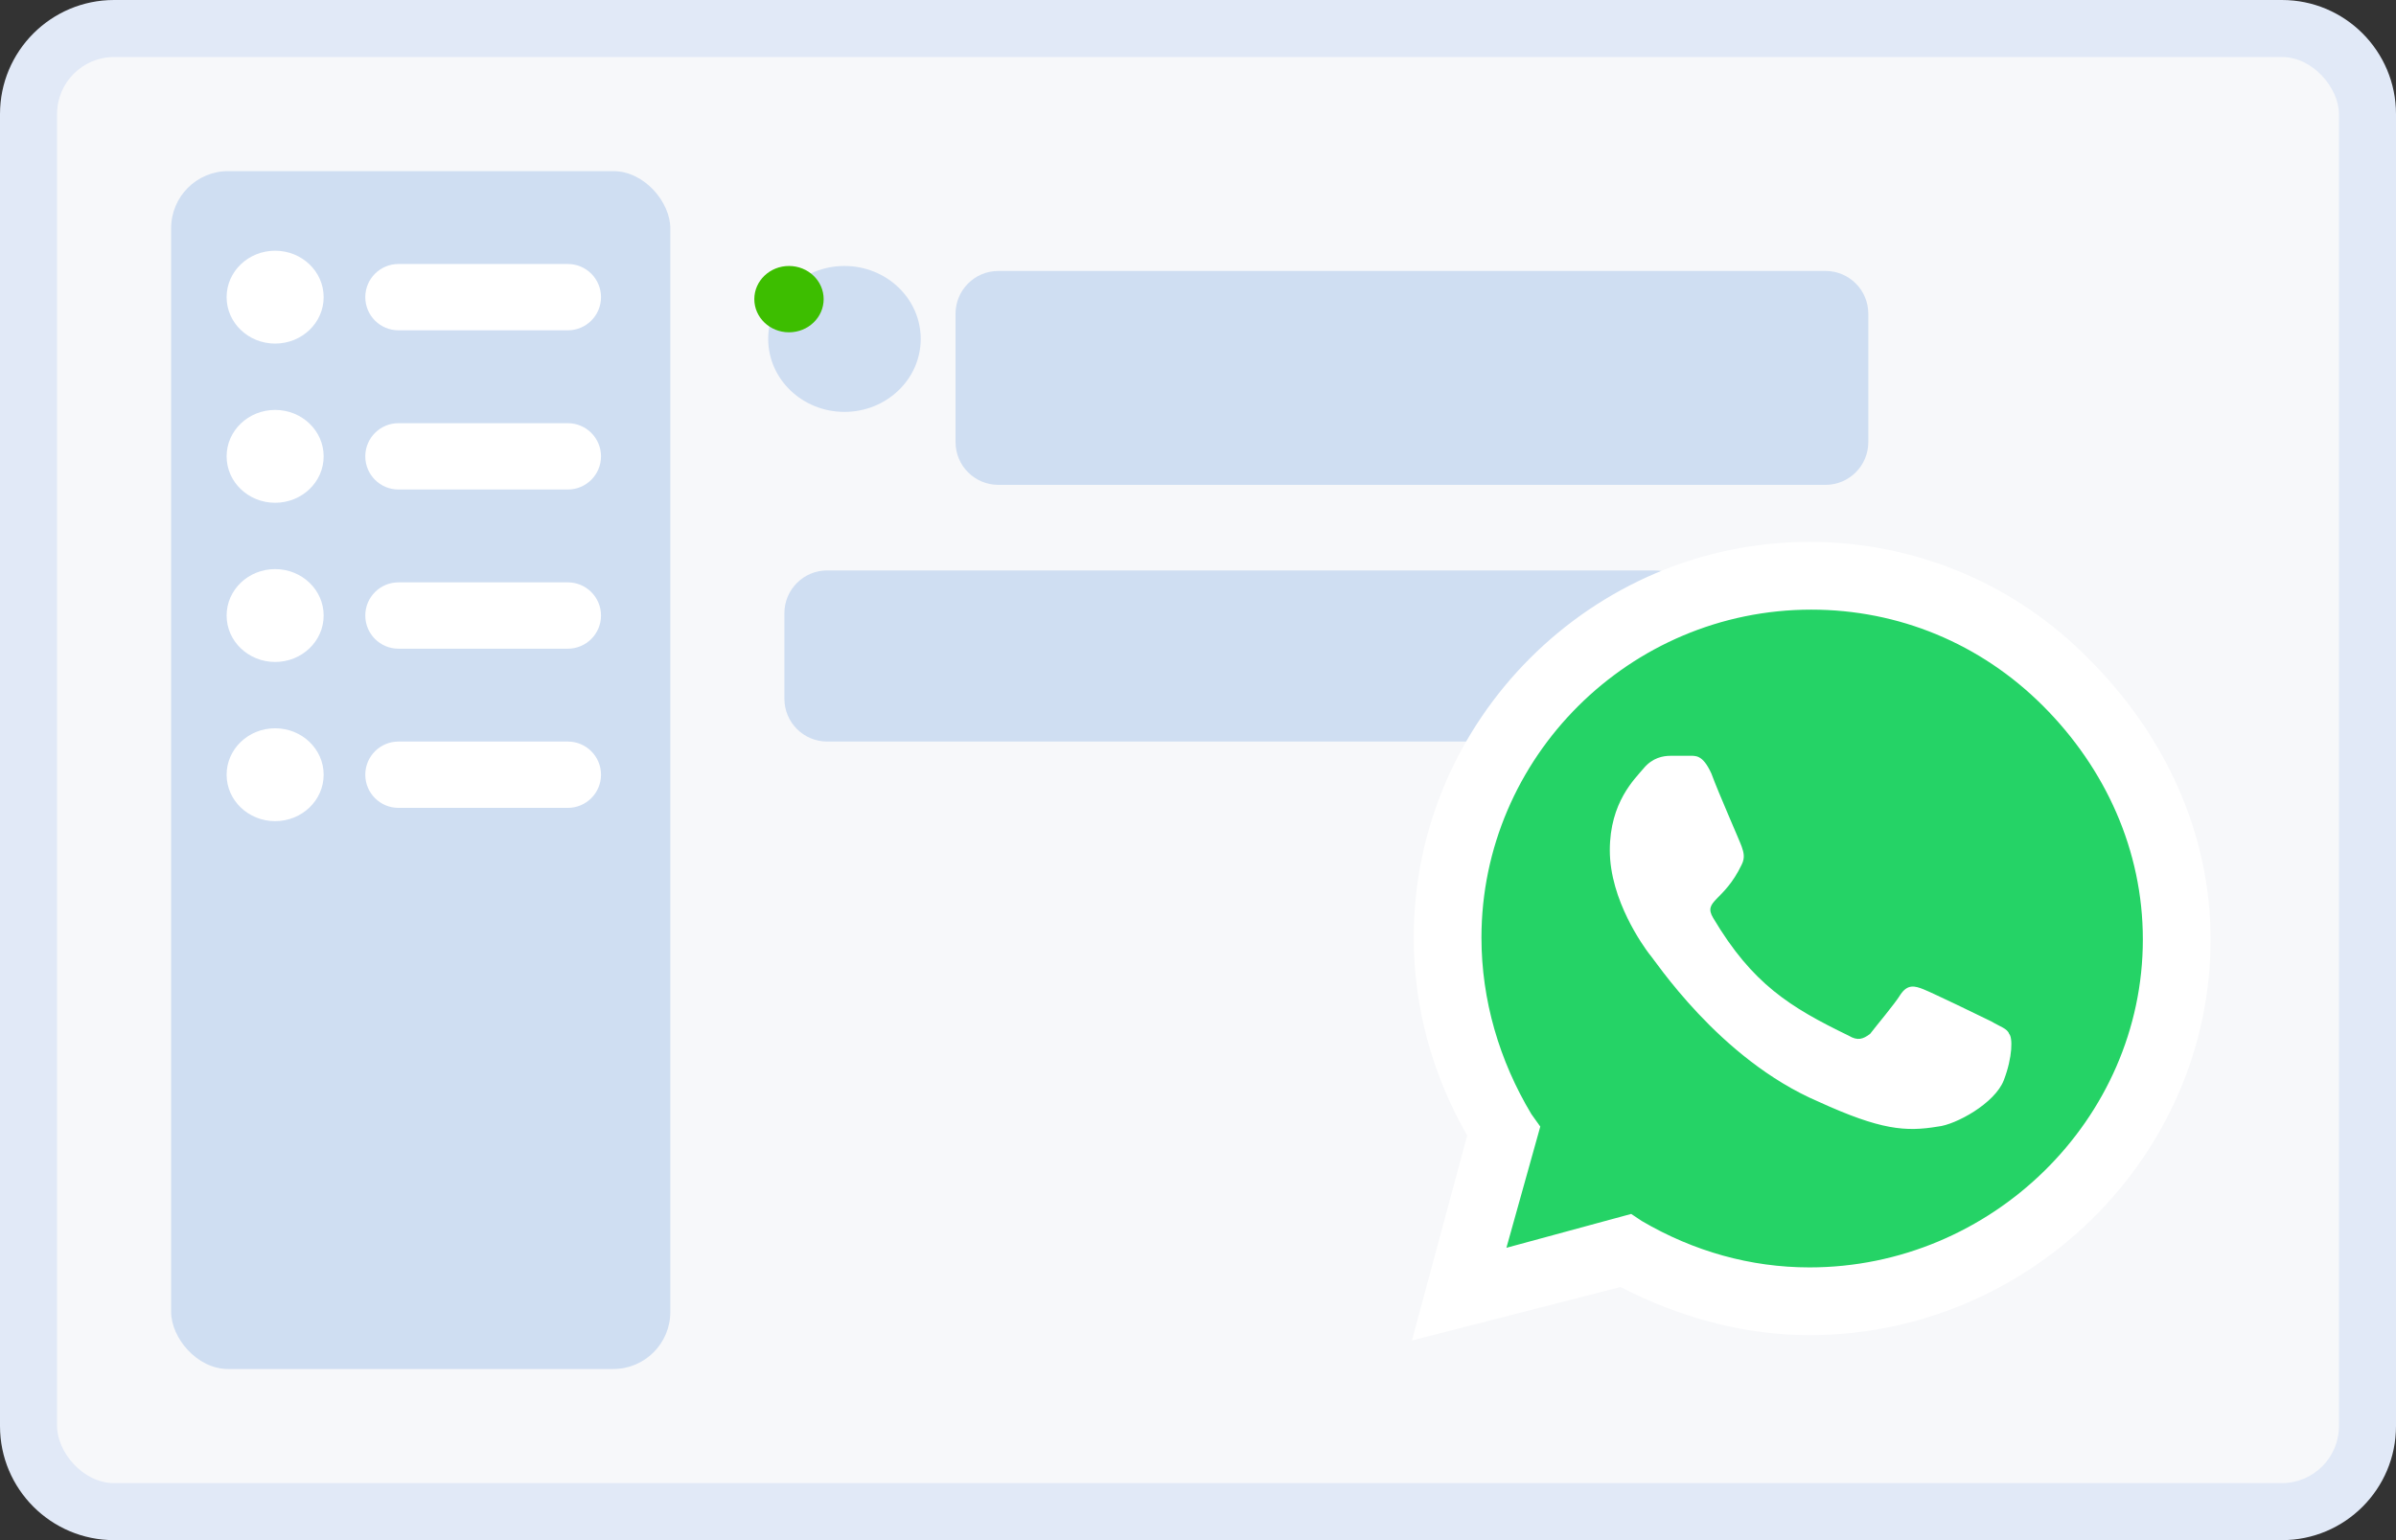 <svg width="168" height="108" viewBox="0 0 168 108" fill="none" xmlns="http://www.w3.org/2000/svg">
<rect x="0" y="0" width="168" height="108" fill="#333333" stroke="none"/>
<path d="M0 8C0 3.582 3.582 0 8 0H160C164.418 0 168 3.582 168 8V100C168 104.418 164.418 108 160 108H8C3.582 108 0 104.418 0 100V8Z" fill="#E1E9F7"/>
<rect x="4" y="4" width="160" height="100" rx="4" fill="#F7F8FA"/>
<ellipse cx="59.211" cy="23.767" rx="5.347" ry="5.116" fill="#CFDEF2"/>
<ellipse cx="55.321" cy="20.977" rx="2.431" ry="2.326" fill="#3DBE00"/>
<path d="M67 22C67 20.343 68.343 19 70 19H128C129.657 19 131 20.343 131 22V31C131 32.657 129.657 34 128 34H70C68.343 34 67 32.657 67 31V22Z" fill="#CFDEF2"/>
<path d="M55 43C55 41.343 56.343 40 58 40H116C117.657 40 119 41.343 119 43V49C119 50.657 117.657 52 116 52H58C56.343 52 55 50.657 55 49V43Z" fill="#CFDEF2"/>
<rect x="12" y="12" width="35" height="84" rx="4" fill="#CFDEF2"/>
<path fill-rule="evenodd" clip-rule="evenodd" d="M19.291 24.093C21.171 24.093 22.694 22.636 22.694 20.837C22.694 19.039 21.171 17.581 19.291 17.581C17.412 17.581 15.889 19.039 15.889 20.837C15.889 22.636 17.412 24.093 19.291 24.093ZM19.291 35.256C21.171 35.256 22.694 33.799 22.694 32.001C22.694 30.203 21.171 28.745 19.291 28.745C17.412 28.745 15.889 30.203 15.889 32.001C15.889 33.799 17.412 35.256 19.291 35.256ZM22.694 43.163C22.694 44.961 21.171 46.419 19.291 46.419C17.412 46.419 15.889 44.961 15.889 43.163C15.889 41.365 17.412 39.907 19.291 39.907C21.171 39.907 22.694 41.365 22.694 43.163ZM19.291 57.582C21.171 57.582 22.694 56.124 22.694 54.326C22.694 52.528 21.171 51.07 19.291 51.07C17.412 51.07 15.889 52.528 15.889 54.326C15.889 56.124 17.412 57.582 19.291 57.582ZM25.613 20.838C25.613 19.553 26.654 18.512 27.939 18.512H39.815C41.1 18.512 42.141 19.553 42.141 20.838C42.141 22.122 41.1 23.163 39.815 23.163H27.939C26.654 23.163 25.613 22.122 25.613 20.838ZM27.939 29.675C26.654 29.675 25.613 30.717 25.613 32.001C25.613 33.285 26.654 34.327 27.939 34.327H39.815C41.1 34.327 42.141 33.285 42.141 32.001C42.141 30.717 41.1 29.675 39.815 29.675H27.939ZM25.613 43.163C25.613 41.879 26.654 40.837 27.939 40.837H39.815C41.1 40.837 42.141 41.879 42.141 43.163C42.141 44.447 41.1 45.489 39.815 45.489H27.939C26.654 45.489 25.613 44.447 25.613 43.163ZM27.939 52C26.654 52 25.613 53.041 25.613 54.326C25.613 55.61 26.654 56.651 27.939 56.651H39.815C41.1 56.651 42.141 55.61 42.141 54.326C42.141 53.041 41.1 52 39.815 52H27.939Z" fill="white"/>
<path d="M152.201 66C152.201 79.917 140.918 91.2 127.001 91.2C113.083 91.2 101.801 79.917 101.801 66C101.801 52.082 113.083 40.8 127.001 40.8C140.918 40.8 152.201 52.082 152.201 66Z" fill="#25D366"/>
<path d="M104.601 75.8H117.201V88.4H104.601V75.8Z" fill="#25D366"/>
<path d="M146.5 46.25C141.375 41 134.375 38 126.875 38C111.625 38 99.125 50.5 99.125 65.75C99.125 70.75 100.5 75.5 102.875 79.625L99 94L113.625 90.25C117.75 92.375 122.25 93.625 126.875 93.625C142.25 93.625 155 81.125 155 65.875C155 58.375 151.75 51.5 146.5 46.25ZM126.875 88.875C122.75 88.875 118.75 87.75 115.125 85.625L114.375 85.125L105.625 87.5L108 79L107.375 78.125C105.125 74.375 103.875 70.125 103.875 65.75C103.875 53.125 114.25 42.75 127 42.75C133.125 42.75 138.875 45.125 143.25 49.5C147.625 53.875 150.25 59.625 150.25 65.875C150.25 78.5 139.625 88.875 126.875 88.875ZM139.625 71.625C138.875 71.25 135.5 69.625 134.875 69.375C134.25 69.125 133.75 69 133.25 69.75C132.875 70.375 131.5 72 131.125 72.5C130.625 72.875 130.25 73 129.625 72.625C125.5 70.625 122.875 69 120.125 64.375C119.375 63.125 120.875 63.25 122.125 60.625C122.375 60.125 122.25 59.75 122.125 59.375C122 59 120.5 55.625 120 54.25C119.375 52.875 118.875 53 118.375 53C118 53 117.5 53 117.125 53C116.625 53 115.875 53.125 115.25 53.875C114.625 54.625 112.875 56.25 112.875 59.625C112.875 63.125 115.25 66.375 115.625 66.875C116 67.25 120.5 74.25 127.5 77.25C131.875 79.25 133.625 79.375 135.875 79C137.125 78.875 139.875 77.375 140.5 75.75C141.125 74.125 141.125 72.75 140.875 72.5C140.75 72.125 140.25 72 139.625 71.625Z" fill="white"/>
</svg>
